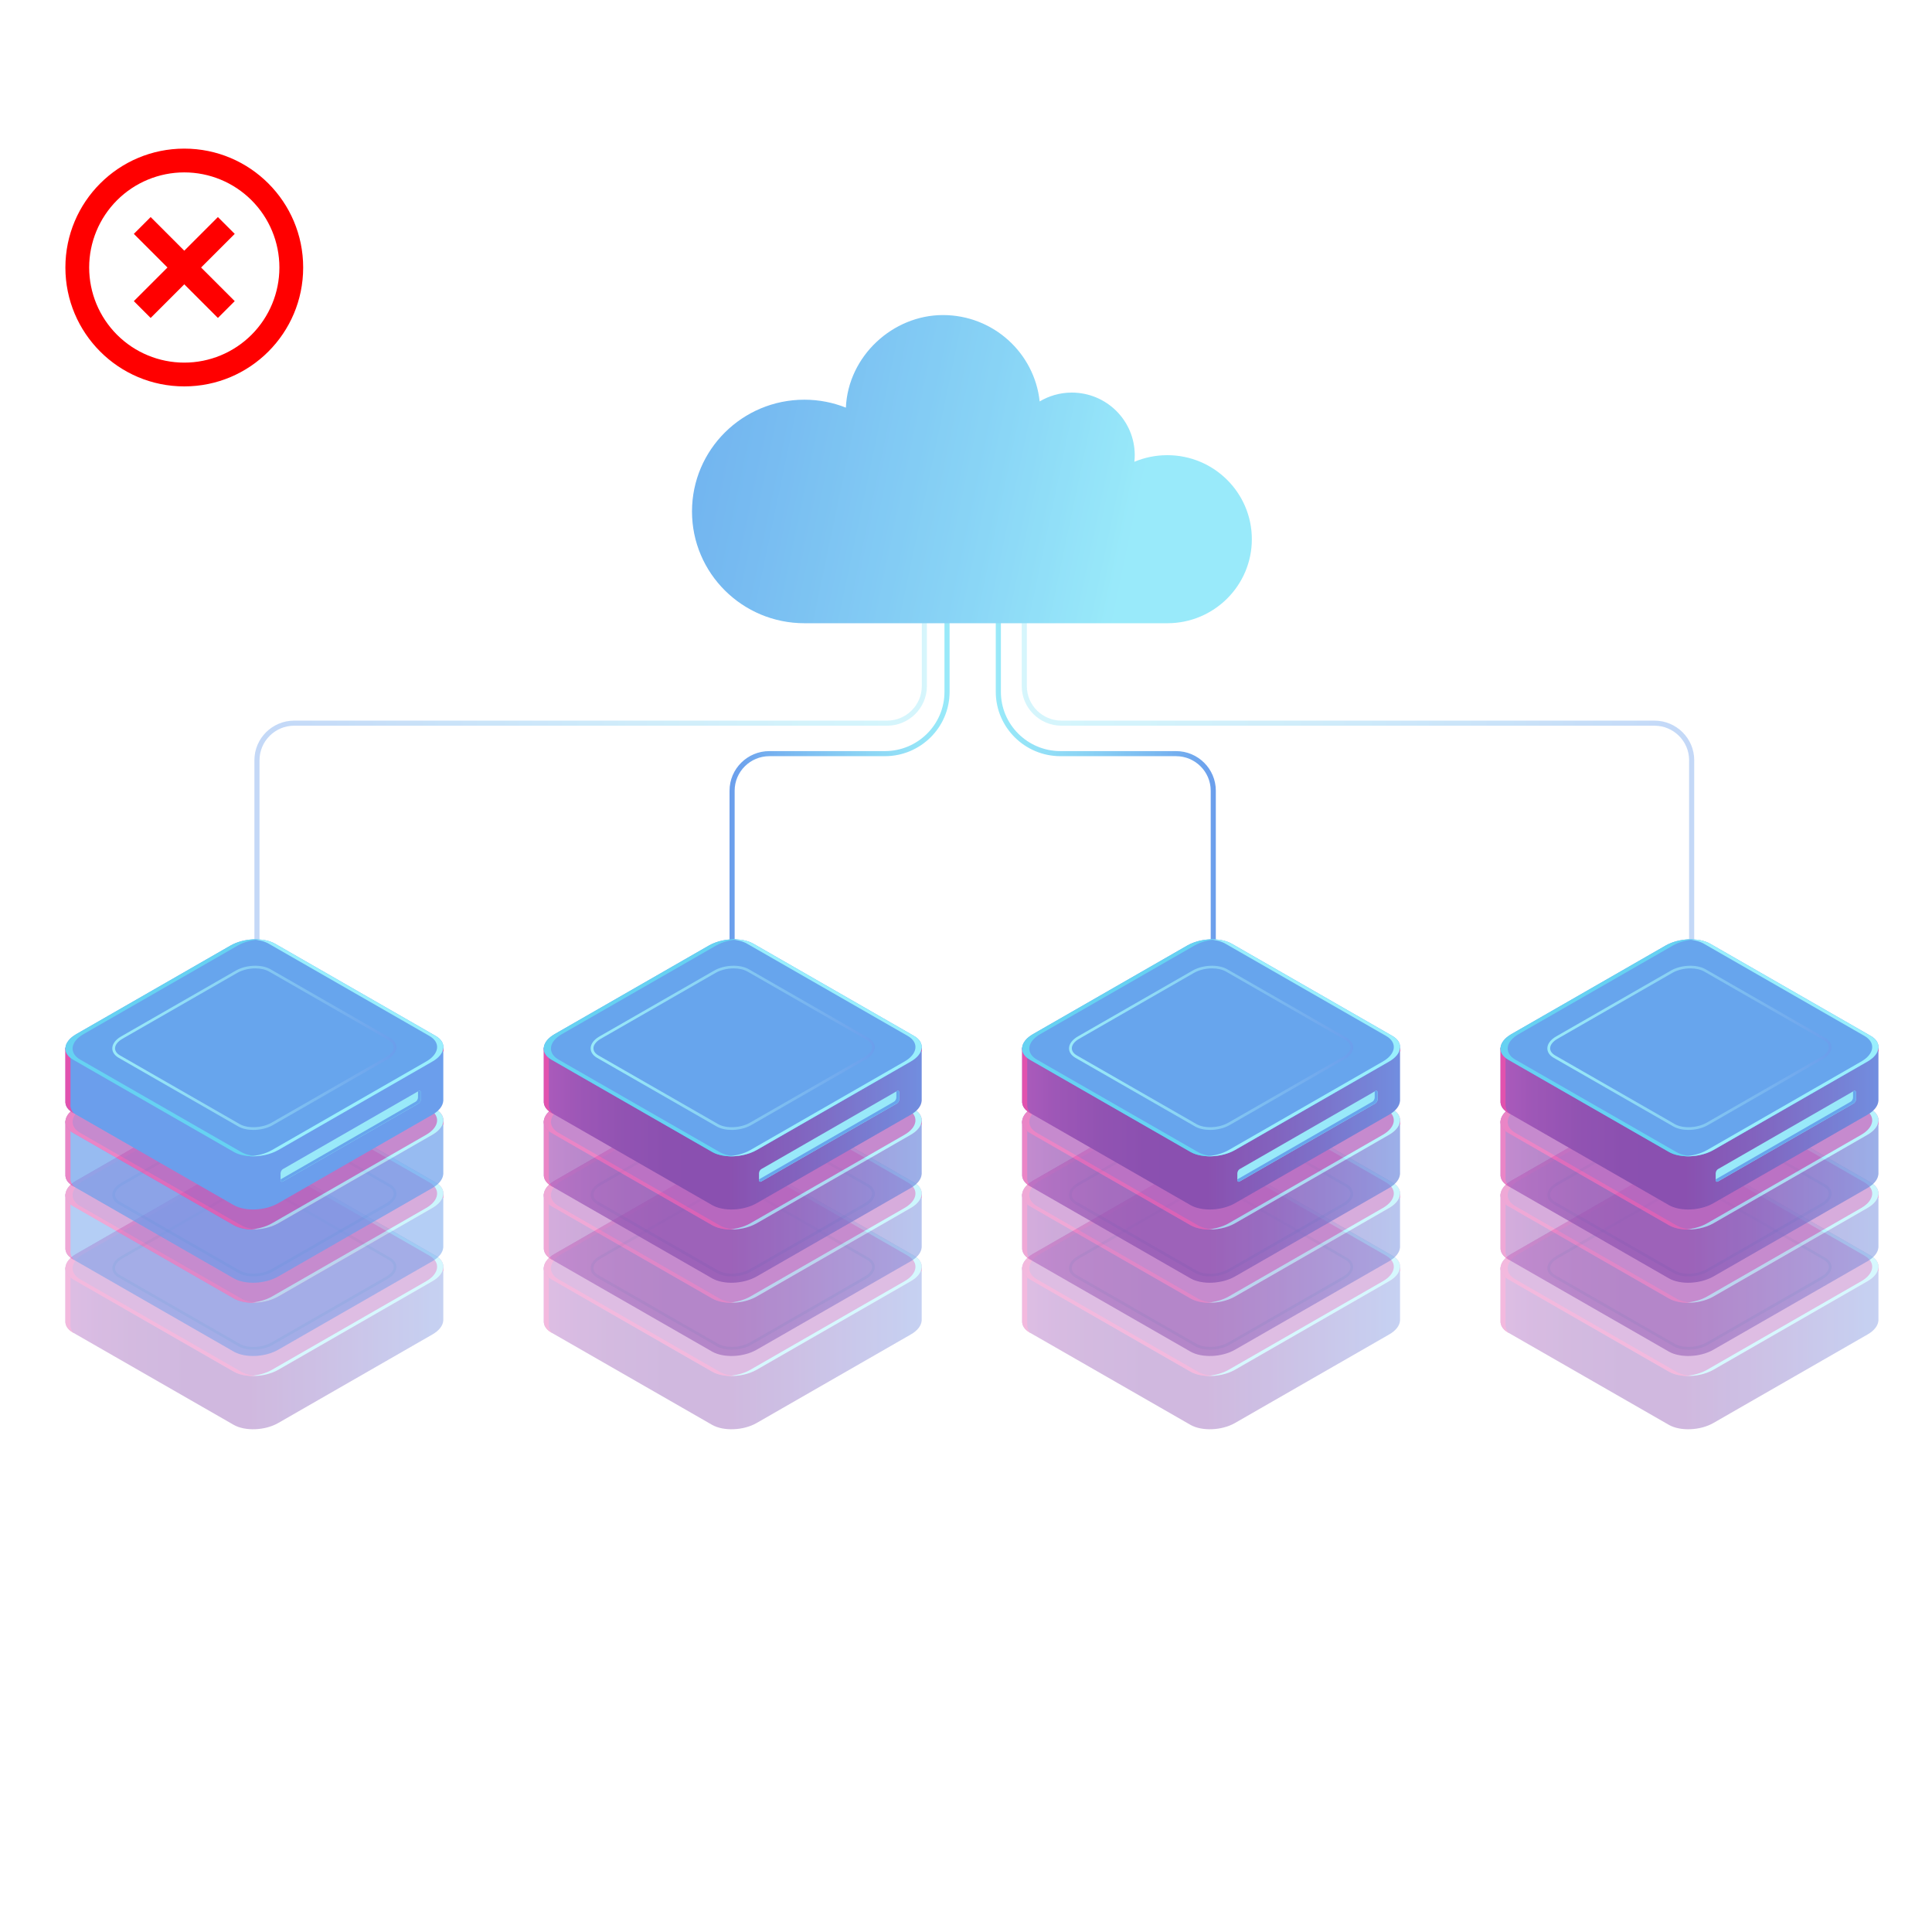 <svg width="325" height="325" viewBox="0 0 325 325" fill="none" xmlns="http://www.w3.org/2000/svg">
<g filter="url(#filter0_d_442_210)">
<circle cx="162.5" cy="162.5" r="137.5" fill="white"/>
</g>
<g opacity="0.7">
<path opacity="0.4" d="M285.001 176.258H284.141V127.879C284.141 124.683 281.52 122.077 278.306 122.077H178.57C174.883 122.077 171.875 119.094 171.875 115.419V96.584H172.734V115.419C172.734 118.615 175.356 121.222 178.57 121.222H278.306C281.993 121.222 285.001 124.204 285.001 127.879V176.258Z" fill="url(#paint0_linear_442_210)"/>
<path opacity="0.4" d="M42.797 176.258H43.657V127.879C43.657 124.683 46.278 122.077 49.492 122.077H149.228C152.915 122.077 155.923 119.094 155.923 115.419V96.584H155.064V115.419C155.064 118.615 152.442 121.222 149.228 121.222H49.492C45.805 121.222 42.797 124.204 42.797 127.879V176.258Z" fill="url(#paint1_linear_442_210)"/>
<path d="M204.524 176.258H203.665V133.007C203.665 129.811 201.044 127.204 197.83 127.204H178.389C172.391 127.204 167.509 122.35 167.509 116.385V102.421H168.369V116.385C168.369 121.88 172.863 126.35 178.389 126.35H197.83C201.516 126.35 204.524 129.332 204.524 133.007V176.258Z" fill="url(#paint2_linear_442_210)"/>
<path d="M122.724 176.258H123.583V133.007C123.583 129.811 126.205 127.204 129.419 127.204H148.859C154.858 127.204 159.739 122.35 159.739 116.385V102.421H158.88V116.385C158.88 121.88 154.385 126.35 148.859 126.35H129.419C125.732 126.35 122.724 129.332 122.724 133.007V176.258Z" fill="url(#paint3_linear_442_210)"/>
<path d="M196.369 76.57C194.4 76.57 192.536 76.963 190.825 77.681C190.86 77.313 190.885 76.946 190.885 76.57C190.885 70.75 186.141 66.041 180.297 66.041C178.321 66.041 176.473 66.588 174.892 67.528C174.015 59.358 167.071 53 158.623 53C150.175 53 142.663 59.914 142.294 68.571C140.137 67.716 137.782 67.237 135.315 67.237C124.873 67.237 116.408 75.655 116.408 86.038C116.408 96.422 124.873 104.839 135.315 104.839H196.369C204.224 104.839 210.583 98.507 210.583 90.704C210.583 82.902 204.215 76.57 196.369 76.57Z" fill="url(#paint4_linear_442_210)"/>
<g opacity="0.4">
<path d="M74.589 213.227H61.19L46.271 204.664C44.346 203.562 40.994 203.698 38.776 204.972L24.398 213.227H11V222.175C10.948 222.918 11.361 223.645 12.289 224.174L39.309 239.685C41.234 240.788 44.586 240.651 46.803 239.378L72.741 224.482C73.892 223.824 74.503 222.987 74.563 222.175H74.571V213.227H74.589Z" fill="url(#paint5_linear_442_210)"/>
<path d="M11.859 222.79V213.842H25.249L39.627 205.587C41.845 204.314 45.205 204.177 47.121 205.279L62.041 213.842H74.597V213.227H61.199L46.279 204.664C44.354 203.562 41.002 203.698 38.785 204.972L24.407 213.227H11V222.175C10.948 222.918 11.361 223.645 12.289 224.174L12.444 224.26C12.014 223.824 11.816 223.311 11.851 222.79H11.859Z" fill="#D4088C"/>
<path d="M39.318 230.729L12.298 215.218C10.373 214.116 10.622 212.193 12.839 210.92L38.776 196.024C40.994 194.751 44.354 194.614 46.271 195.717L73.291 211.227C75.216 212.33 74.967 214.253 72.749 215.526L46.812 230.421C44.595 231.695 41.234 231.832 39.318 230.729Z" fill="url(#paint6_linear_442_210)"/>
<path d="M73.291 211.227L46.271 195.717C45.274 195.144 43.899 194.913 42.489 194.99C43.512 195.05 44.474 195.289 45.214 195.717L72.234 211.227C74.159 212.33 73.91 214.253 71.692 215.526L45.755 230.421C44.689 231.037 43.349 231.379 42.042 231.456C43.667 231.55 45.454 231.199 46.812 230.421L72.749 215.526C74.967 214.253 75.207 212.33 73.291 211.227Z" fill="#6EE8FC"/>
<path d="M42.627 227.037C41.673 227.037 40.77 226.849 40.091 226.456L19.972 214.911C19.276 214.509 18.89 213.945 18.89 213.321C18.89 212.586 19.431 211.851 20.368 211.313L39.679 200.229C41.389 199.246 43.993 199.144 45.489 199.998L65.608 211.544C66.304 211.945 66.691 212.509 66.691 213.133C66.691 213.868 66.149 214.603 65.212 215.141L45.901 226.225C44.964 226.764 43.77 227.037 42.627 227.037ZM42.962 199.861C41.905 199.861 40.788 200.118 39.92 200.613L20.608 211.697C19.818 212.15 19.354 212.74 19.354 213.313C19.354 213.766 19.654 214.193 20.204 214.509L40.324 226.055C41.69 226.841 44.088 226.73 45.669 225.824L64.98 214.74C65.771 214.287 66.226 213.697 66.226 213.125C66.226 212.672 65.926 212.244 65.376 211.928L45.257 200.383C44.638 200.032 43.813 199.853 42.953 199.853L42.962 199.861Z" fill="#480689"/>
<path d="M40.53 230.729L13.509 215.218C11.584 214.116 11.834 212.193 14.051 210.92L39.988 196.024C41.045 195.417 42.352 195.076 43.641 194.99C41.991 194.871 40.16 195.229 38.776 196.024L12.839 210.92C10.622 212.193 10.381 214.116 12.298 215.218L39.318 230.729C40.323 231.31 41.733 231.541 43.16 231.456C42.171 231.387 41.252 231.148 40.53 230.729Z" fill="#D4088C"/>
</g>
<g opacity="0.5">
<path d="M74.589 200.904H61.19L46.271 192.341C44.346 191.239 40.994 191.375 38.776 192.649L24.398 200.904H11V209.851C10.948 210.595 11.361 211.321 12.289 211.851L39.309 227.362C41.234 228.464 44.586 228.328 46.803 227.054L72.741 212.159C73.892 211.501 74.503 210.663 74.563 209.851H74.571V200.904H74.589Z" fill="url(#paint7_linear_442_210)"/>
<path d="M11.859 210.467V201.519H25.249L39.627 193.264C41.845 191.991 45.205 191.854 47.121 192.956L62.041 201.519H74.597V200.904H61.199L46.279 192.341C44.354 191.239 41.002 191.375 38.785 192.649L24.407 200.904H11V209.851C10.948 210.595 11.361 211.321 12.289 211.851L12.444 211.937C12.014 211.501 11.816 210.988 11.851 210.467H11.859Z" fill="#D4088C"/>
<path d="M39.318 218.414L12.298 202.904C10.373 201.801 10.622 199.878 12.839 198.605L38.776 183.71C40.994 182.436 44.354 182.299 46.271 183.402L73.291 198.913C75.216 200.015 74.967 201.938 72.749 203.211L46.812 218.107C44.595 219.38 41.234 219.517 39.318 218.414Z" fill="url(#paint8_linear_442_210)"/>
<path d="M73.291 198.904L46.271 183.393C45.274 182.821 43.899 182.59 42.489 182.667C43.512 182.727 44.474 182.966 45.214 183.393L72.234 198.904C74.159 200.007 73.91 201.929 71.692 203.203L45.755 218.098C44.689 218.714 43.349 219.055 42.042 219.132C43.667 219.226 45.454 218.876 46.812 218.098L72.749 203.203C74.967 201.929 75.207 200.007 73.291 198.904Z" fill="#6EE8FC"/>
<path d="M42.627 214.714C41.673 214.714 40.77 214.526 40.091 214.133L19.972 202.587C19.276 202.186 18.89 201.622 18.89 200.998C18.89 200.263 19.431 199.528 20.368 198.99L39.679 187.906C41.389 186.923 44.002 186.82 45.489 187.675L65.608 199.22C66.304 199.622 66.691 200.186 66.691 200.81C66.691 201.545 66.149 202.28 65.212 202.818L45.901 213.902C44.964 214.441 43.77 214.714 42.627 214.714ZM42.962 187.538C41.905 187.538 40.788 187.795 39.92 188.29L20.608 199.374C19.818 199.827 19.354 200.417 19.354 200.989C19.354 201.442 19.654 201.87 20.204 202.177L40.324 213.723C41.69 214.509 44.088 214.398 45.669 213.492L64.98 202.408C65.771 201.955 66.226 201.365 66.226 200.793C66.226 200.34 65.926 199.913 65.376 199.596L45.257 188.051C44.638 187.701 43.813 187.521 42.945 187.521L42.962 187.538Z" fill="#480689"/>
<path d="M40.53 218.414L13.509 202.904C11.584 201.801 11.834 199.878 14.051 198.605L39.988 183.71C41.045 183.103 42.352 182.761 43.641 182.675C41.991 182.556 40.16 182.915 38.776 183.71L12.839 198.596C10.622 199.87 10.381 201.793 12.298 202.895L39.318 218.406C40.323 218.987 41.733 219.218 43.16 219.132C42.171 219.064 41.252 218.825 40.53 218.406V218.414Z" fill="#D4088C"/>
</g>
<g opacity="0.7">
<path d="M74.589 188.581H61.19L46.271 180.018C44.346 178.915 40.994 179.052 38.776 180.325L24.398 188.581H11V197.528C10.948 198.272 11.361 198.998 12.289 199.528L39.309 215.039C41.234 216.141 44.586 216.005 46.803 214.731L72.741 199.836C73.892 199.178 74.503 198.34 74.563 197.528H74.571V188.581H74.589Z" fill="url(#paint9_linear_442_210)"/>
<path d="M11.859 198.144V189.196H25.249L39.627 180.941C41.845 179.667 45.205 179.531 47.121 180.633L62.041 189.196H74.597V188.581H61.199L46.279 180.018C44.354 178.915 41.002 179.052 38.785 180.325L24.407 188.581H11V197.528C10.948 198.272 11.361 198.998 12.289 199.528L12.444 199.614C12.014 199.178 11.816 198.665 11.851 198.144H11.859Z" fill="#D4088C"/>
<path d="M39.318 206.091L12.298 190.58C10.373 189.478 10.622 187.555 12.839 186.282L38.776 171.386C40.994 170.113 44.354 169.976 46.271 171.079L73.291 186.59C75.216 187.692 74.967 189.615 72.749 190.888L46.812 205.784C44.595 207.057 41.234 207.194 39.318 206.091Z" fill="url(#paint10_linear_442_210)"/>
<path d="M73.291 186.59L46.271 171.079C45.274 170.506 43.899 170.275 42.489 170.352C43.512 170.412 44.474 170.651 45.214 171.079L72.234 186.59C74.159 187.692 73.91 189.615 71.692 190.888L45.755 205.784C44.689 206.399 43.349 206.741 42.042 206.818C43.667 206.912 45.454 206.561 46.812 205.784L72.749 190.888C74.967 189.615 75.207 187.692 73.291 186.59Z" fill="#6EE8FC"/>
<path d="M42.627 202.399C41.673 202.399 40.77 202.211 40.091 201.818L19.972 190.273C19.276 189.871 18.89 189.307 18.89 188.683C18.89 187.948 19.431 187.213 20.368 186.675L39.679 175.591C41.389 174.608 44.002 174.506 45.489 175.36L65.608 186.906C66.304 187.307 66.691 187.871 66.691 188.495C66.691 189.23 66.149 189.965 65.212 190.504L45.901 201.588C44.964 202.126 43.77 202.399 42.627 202.399ZM42.962 175.223C41.905 175.223 40.788 175.48 39.92 175.975L20.608 187.06C19.818 187.512 19.354 188.102 19.354 188.675C19.354 189.128 19.654 189.555 20.204 189.871L40.324 201.417C41.69 202.203 44.088 202.092 45.669 201.186L64.98 190.102C65.771 189.649 66.226 189.059 66.226 188.487C66.226 188.034 65.926 187.606 65.376 187.29L45.257 175.745C44.638 175.394 43.813 175.215 42.945 175.215L42.962 175.223Z" fill="#480689"/>
<path d="M40.53 206.091L13.509 190.58C11.584 189.478 11.834 187.555 14.051 186.282L39.988 171.386C41.045 170.78 42.352 170.438 43.641 170.352C41.991 170.233 40.16 170.592 38.776 171.386L12.839 186.273C10.622 187.547 10.381 189.47 12.298 190.572L39.318 206.083C40.323 206.664 41.733 206.895 43.16 206.809C42.171 206.741 41.252 206.502 40.53 206.083V206.091Z" fill="#D4088C"/>
</g>
<path d="M74.589 176.258H61.19L46.271 167.695C44.346 166.592 40.994 166.729 38.776 168.002L24.398 176.258H11V185.205C10.948 185.949 11.361 186.675 12.289 187.205L39.309 202.716C41.234 203.818 44.586 203.681 46.803 202.408L72.741 187.513C73.892 186.854 74.503 186.017 74.563 185.205H74.571V176.258H74.589Z" fill="url(#paint11_linear_442_210)"/>
<path d="M11.859 185.82V176.873H25.249L39.627 168.618C41.845 167.344 45.205 167.207 47.121 168.31L62.041 176.873H74.597V176.258H61.199L46.279 167.695C44.354 166.592 41.002 166.729 38.785 168.002L24.407 176.258H11V185.205C10.948 185.949 11.361 186.675 12.289 187.205L12.444 187.29C12.014 186.854 11.816 186.342 11.851 185.82H11.859Z" fill="#D4088C"/>
<path d="M39.318 193.768L12.298 178.257C10.373 177.155 10.622 175.232 12.839 173.959L38.776 159.063C40.994 157.79 44.354 157.653 46.271 158.755L73.291 174.266C75.216 175.369 74.967 177.292 72.749 178.565L46.812 193.46C44.595 194.734 41.234 194.87 39.318 193.768Z" fill="url(#paint12_linear_442_210)"/>
<path d="M73.291 174.266L46.271 158.756C45.274 158.183 43.899 157.952 42.489 158.029C43.512 158.089 44.474 158.328 45.214 158.756L72.234 174.266C74.159 175.369 73.91 177.292 71.692 178.565L45.755 193.46C44.689 194.076 43.349 194.418 42.042 194.494C43.667 194.588 45.454 194.238 46.812 193.46L72.749 178.565C74.967 177.292 75.207 175.369 73.291 174.266Z" fill="#6EE8FC"/>
<path d="M42.627 190.076C41.673 190.076 40.77 189.888 40.091 189.495L19.972 177.95C19.276 177.548 18.89 176.984 18.89 176.36C18.89 175.625 19.431 174.89 20.368 174.352L39.679 163.268C41.389 162.285 43.993 162.182 45.489 163.037L65.608 174.582C66.304 174.984 66.691 175.548 66.691 176.172C66.691 176.907 66.149 177.642 65.212 178.18L45.901 189.264C44.964 189.803 43.77 190.076 42.627 190.076ZM42.962 162.9C41.905 162.9 40.788 163.157 39.92 163.652L20.608 174.736C19.818 175.198 19.354 175.779 19.354 176.351C19.354 176.804 19.654 177.232 20.204 177.548L40.324 189.093C41.69 189.88 44.088 189.769 45.669 188.863L64.98 177.779C65.771 177.326 66.235 176.736 66.226 176.163C66.226 175.711 65.926 175.283 65.376 174.976L45.257 163.43C44.638 163.08 43.813 162.9 42.953 162.9H42.962Z" fill="url(#paint13_linear_442_210)"/>
<path d="M40.53 193.768L13.509 178.257C11.584 177.155 11.834 175.232 14.051 173.959L39.988 159.063C41.045 158.456 42.352 158.115 43.641 158.029C41.991 157.909 40.16 158.268 38.776 159.063L12.839 173.959C10.622 175.232 10.381 177.155 12.298 178.257L39.318 193.768C40.323 194.349 41.733 194.58 43.16 194.494C42.171 194.426 41.252 194.187 40.53 193.768Z" fill="#25BFEC"/>
<path d="M47.577 198.75L70.429 185.607C70.635 185.487 70.807 185.162 70.807 184.889V183.812C70.807 183.538 70.635 183.41 70.429 183.53L47.577 196.673C47.371 196.793 47.199 197.118 47.199 197.391V198.468C47.199 198.742 47.371 198.87 47.577 198.75Z" fill="#6DE0F6"/>
<path d="M69.939 185.316C70.145 185.196 70.317 184.872 70.317 184.598V183.59L70.438 183.521C70.644 183.402 70.816 183.521 70.816 183.804V184.88C70.816 185.154 70.644 185.479 70.438 185.598L47.586 198.742C47.379 198.861 47.207 198.742 47.207 198.46V198.391L69.939 185.316Z" fill="#267FE5"/>
<g opacity="0.4">
<path d="M155.056 213.227H141.658L126.738 204.664C124.813 203.562 121.461 203.698 119.244 204.972L104.866 213.227H91.476V222.175C91.425 222.918 91.837 223.645 92.765 224.174L119.786 239.685C121.711 240.788 125.062 240.651 127.28 239.378L153.217 224.482C154.369 223.824 154.979 222.987 155.039 222.175H155.048V213.227H155.056Z" fill="url(#paint14_linear_442_210)"/>
<path d="M92.327 222.79V213.842H105.717L120.095 205.587C122.312 204.314 125.673 204.177 127.589 205.279L142.509 213.842H155.065V213.227H141.666L126.747 204.664C124.822 203.562 121.47 203.698 119.253 204.972L104.875 213.227H91.485V222.175C91.433 222.918 91.846 223.645 92.774 224.174L92.929 224.26C92.499 223.824 92.301 223.311 92.336 222.79H92.327Z" fill="#D4088C"/>
<path d="M119.786 230.729L92.765 215.218C90.84 214.116 91.089 212.193 93.307 210.919L119.244 196.024C121.461 194.751 124.822 194.614 126.738 195.716L153.758 211.227C155.684 212.33 155.434 214.252 153.217 215.526L127.28 230.421C125.062 231.695 121.702 231.831 119.786 230.729Z" fill="url(#paint15_linear_442_210)"/>
<path d="M153.758 211.227L126.738 195.717C125.741 195.144 124.366 194.913 122.957 194.99C123.98 195.05 124.942 195.289 125.681 195.717L152.701 211.227C154.626 212.33 154.377 214.253 152.16 215.526L126.223 230.421C125.157 231.037 123.816 231.379 122.51 231.456C124.134 231.55 125.922 231.199 127.28 230.421L153.217 215.526C155.434 214.253 155.675 212.33 153.758 211.227Z" fill="#6EE8FC"/>
<path d="M123.094 227.037C122.14 227.037 121.238 226.849 120.559 226.456L100.44 214.911C99.744 214.509 99.357 213.945 99.357 213.321C99.357 212.586 99.898 211.851 100.835 211.313L120.146 200.229C121.857 199.246 124.469 199.144 125.956 199.998L146.075 211.544C146.771 211.945 147.158 212.509 147.158 213.133C147.158 213.868 146.617 214.603 145.68 215.141L126.369 226.225C125.432 226.764 124.237 227.037 123.094 227.037ZM123.429 199.861C122.372 199.861 121.255 200.118 120.387 200.613L101.076 211.697C100.285 212.15 99.83 212.74 99.83 213.313C99.83 213.766 100.131 214.193 100.681 214.509L120.8 226.055C122.166 226.841 124.564 226.73 126.145 225.824L145.456 214.74C146.247 214.287 146.703 213.697 146.703 213.125C146.703 212.672 146.402 212.244 145.852 211.928L125.733 200.383C125.114 200.032 124.289 199.853 123.429 199.853V199.861Z" fill="#480689"/>
<path d="M120.997 230.729L93.977 215.218C92.052 214.116 92.301 212.193 94.518 210.92L120.456 196.024C121.513 195.417 122.819 195.076 124.108 194.99C122.458 194.871 120.628 195.229 119.244 196.024L93.307 210.92C91.089 212.193 90.849 214.116 92.765 215.218L119.785 230.729C120.791 231.31 122.2 231.541 123.627 231.456C122.639 231.387 121.719 231.148 120.997 230.729Z" fill="#D4088C"/>
</g>
<g opacity="0.5">
<path d="M155.056 200.904H141.658L126.738 192.341C124.813 191.239 121.461 191.375 119.244 192.649L104.866 200.904H91.476V209.851C91.425 210.595 91.837 211.321 92.765 211.851L119.786 227.362C121.711 228.464 125.062 228.328 127.28 227.054L153.217 212.159C154.369 211.501 154.979 210.663 155.039 209.851H155.048V200.904H155.056Z" fill="url(#paint16_linear_442_210)"/>
<path d="M92.327 210.467V201.519H105.717L120.095 193.264C122.312 191.991 125.673 191.854 127.589 192.956L142.509 201.519H155.065V200.904H141.666L126.747 192.341C124.822 191.239 121.47 191.375 119.253 192.649L104.875 200.904H91.485V209.851C91.433 210.595 91.846 211.321 92.774 211.851L92.929 211.937C92.499 211.501 92.301 210.988 92.336 210.467H92.327Z" fill="#D4088C"/>
<path d="M119.786 218.414L92.765 202.903C90.84 201.801 91.089 199.878 93.307 198.605L119.244 183.709C121.461 182.436 124.822 182.299 126.738 183.402L153.758 198.912C155.684 200.015 155.434 201.938 153.217 203.211L127.28 218.107C125.062 219.38 121.702 219.517 119.786 218.414Z" fill="url(#paint17_linear_442_210)"/>
<path d="M153.758 198.904L126.738 183.393C125.741 182.821 124.366 182.59 122.957 182.667C123.98 182.727 124.942 182.966 125.681 183.393L152.701 198.904C154.626 200.007 154.377 201.929 152.16 203.203L126.223 218.098C125.157 218.714 123.816 219.055 122.51 219.132C124.134 219.226 125.922 218.876 127.28 218.098L153.217 203.203C155.434 201.929 155.675 200.007 153.758 198.904Z" fill="#6EE8FC"/>
<path d="M123.094 214.714C122.14 214.714 121.238 214.526 120.559 214.133L100.44 202.587C99.744 202.186 99.357 201.622 99.357 200.998C99.357 200.263 99.898 199.528 100.835 198.99L120.146 187.906C121.857 186.923 124.469 186.82 125.956 187.675L146.075 199.22C146.771 199.622 147.158 200.186 147.158 200.81C147.158 201.545 146.617 202.28 145.68 202.818L126.369 213.902C125.432 214.441 124.237 214.714 123.094 214.714ZM123.429 187.538C122.372 187.538 121.255 187.795 120.387 188.29L101.076 199.374C100.285 199.827 99.821 200.417 99.83 200.989C99.83 201.442 100.131 201.87 100.681 202.177L120.8 213.723C122.166 214.509 124.564 214.398 126.145 213.492L145.456 202.408C146.247 201.955 146.703 201.365 146.703 200.793C146.703 200.34 146.402 199.913 145.852 199.596L125.733 188.051C125.114 187.701 124.289 187.521 123.421 187.521L123.429 187.538Z" fill="#480689"/>
<path d="M120.997 218.414L93.977 202.904C92.052 201.801 92.301 199.878 94.518 198.605L120.456 183.71C121.513 183.103 122.819 182.761 124.108 182.675C122.458 182.556 120.628 182.915 119.244 183.71L93.307 198.605C91.089 199.878 90.849 201.801 92.765 202.904L119.785 218.414C120.791 218.996 122.2 219.226 123.627 219.141C122.639 219.072 121.719 218.833 120.997 218.414Z" fill="#D4088C"/>
</g>
<g opacity="0.7">
<path d="M155.056 188.581H141.658L126.738 180.018C124.813 178.915 121.461 179.052 119.244 180.325L104.866 188.581H91.476V197.528C91.425 198.272 91.837 198.998 92.765 199.528L119.786 215.039C121.711 216.141 125.062 216.005 127.28 214.731L153.217 199.836C154.369 199.178 154.979 198.34 155.039 197.528H155.048V188.581H155.056Z" fill="url(#paint18_linear_442_210)"/>
<path d="M92.327 198.144V189.196H105.717L120.095 180.941C122.312 179.667 125.673 179.531 127.589 180.633L142.509 189.196H155.065V188.581H141.666L126.747 180.018C124.822 178.915 121.47 179.052 119.253 180.325L104.875 188.581H91.485V197.528C91.433 198.272 91.846 198.998 92.774 199.528L92.929 199.614C92.499 199.178 92.301 198.665 92.336 198.144H92.327Z" fill="#D4088C"/>
<path d="M119.786 206.091L92.765 190.58C90.84 189.478 91.089 187.555 93.307 186.282L119.244 171.386C121.461 170.113 124.822 169.976 126.738 171.078L153.758 186.589C155.684 187.692 155.434 189.615 153.217 190.888L127.28 205.783C125.062 207.057 121.702 207.193 119.786 206.091Z" fill="url(#paint19_linear_442_210)"/>
<path d="M153.758 186.59L126.738 171.079C125.741 170.506 124.366 170.275 122.957 170.352C123.98 170.412 124.942 170.651 125.681 171.079L152.701 186.59C154.626 187.692 154.377 189.615 152.16 190.888L126.223 205.784C125.157 206.399 123.816 206.741 122.51 206.818C124.134 206.912 125.922 206.561 127.28 205.784L153.217 190.888C155.434 189.615 155.675 187.692 153.758 186.59Z" fill="#6EE8FC"/>
<path d="M123.094 202.399C122.14 202.399 121.238 202.211 120.559 201.818L100.44 190.273C99.744 189.871 99.357 189.307 99.357 188.683C99.357 187.948 99.898 187.213 100.835 186.675L120.146 175.591C121.857 174.608 124.469 174.506 125.956 175.36L146.075 186.906C146.771 187.307 147.158 187.871 147.158 188.495C147.158 189.23 146.617 189.965 145.68 190.504L126.369 201.588C125.432 202.126 124.237 202.399 123.094 202.399ZM123.429 175.223C122.372 175.223 121.255 175.48 120.387 175.975L101.076 187.06C100.285 187.512 99.83 188.102 99.83 188.675C99.83 189.128 100.131 189.555 100.681 189.871L120.8 201.417C122.166 202.203 124.564 202.092 126.145 201.186L145.456 190.102C146.247 189.649 146.703 189.059 146.703 188.487C146.703 188.034 146.402 187.606 145.852 187.29L125.733 175.745C125.114 175.394 124.289 175.215 123.421 175.215L123.429 175.223Z" fill="#480689"/>
<path d="M120.997 206.091L93.977 190.58C92.052 189.478 92.301 187.555 94.518 186.282L120.456 171.386C121.513 170.78 122.819 170.438 124.108 170.352C122.458 170.233 120.628 170.592 119.244 171.386L93.307 186.282C91.089 187.555 90.849 189.478 92.765 190.58L119.785 206.091C120.791 206.672 122.2 206.903 123.627 206.818C122.639 206.749 121.719 206.51 120.997 206.091Z" fill="#D4088C"/>
</g>
<path d="M155.056 176.258H141.658L126.738 167.695C124.813 166.592 121.461 166.729 119.244 168.002L104.866 176.258H91.476V185.205C91.425 185.949 91.837 186.675 92.765 187.205L119.786 202.716C121.711 203.818 125.062 203.681 127.28 202.408L153.217 187.513C154.369 186.854 154.979 186.017 155.039 185.205H155.048V176.258H155.056Z" fill="url(#paint20_linear_442_210)"/>
<path d="M92.327 185.82V176.873H105.717L120.095 168.618C122.312 167.344 125.673 167.207 127.589 168.31L142.509 176.873H155.065V176.258H141.666L126.747 167.695C124.822 166.592 121.47 166.729 119.253 168.002L104.875 176.258H91.485V185.205C91.433 185.949 91.846 186.675 92.774 187.205L92.929 187.29C92.499 186.854 92.301 186.342 92.336 185.82H92.327Z" fill="#D4088C"/>
<path d="M119.786 193.768L92.765 178.257C90.84 177.155 91.089 175.232 93.307 173.958L119.244 159.063C121.461 157.79 124.822 157.653 126.738 158.755L153.758 174.266C155.684 175.368 155.434 177.291 153.217 178.565L127.28 193.46C125.062 194.733 121.702 194.87 119.786 193.768Z" fill="url(#paint21_linear_442_210)"/>
<path d="M153.758 174.266L126.738 158.756C125.741 158.183 124.366 157.952 122.957 158.029C123.98 158.089 124.942 158.328 125.681 158.756L152.701 174.266C154.626 175.369 154.377 177.292 152.16 178.565L126.223 193.46C125.157 194.076 123.816 194.418 122.51 194.494C124.134 194.588 125.922 194.238 127.28 193.46L153.217 178.565C155.434 177.292 155.675 175.369 153.758 174.266Z" fill="#6EE8FC"/>
<path d="M123.094 190.076C122.14 190.076 121.238 189.888 120.559 189.495L100.44 177.95C99.744 177.548 99.357 176.984 99.357 176.36C99.357 175.625 99.898 174.89 100.835 174.352L120.146 163.268C121.857 162.285 124.469 162.182 125.956 163.037L146.075 174.582C146.771 174.984 147.158 175.548 147.158 176.172C147.158 176.907 146.617 177.642 145.68 178.18L126.369 189.264C125.432 189.803 124.237 190.076 123.094 190.076ZM123.429 162.9C122.372 162.9 121.255 163.157 120.387 163.652L101.076 174.736C100.285 175.198 99.821 175.779 99.83 176.351C99.83 176.804 100.131 177.232 100.681 177.548L120.8 189.093C122.166 189.88 124.564 189.769 126.145 188.863L145.456 177.779C146.247 177.326 146.711 176.736 146.703 176.163C146.703 175.711 146.402 175.283 145.852 174.976L125.733 163.43C125.114 163.08 124.289 162.9 123.429 162.9Z" fill="url(#paint22_linear_442_210)"/>
<path d="M120.997 193.768L93.977 178.257C92.052 177.155 92.301 175.232 94.518 173.959L120.456 159.063C121.513 158.456 122.819 158.115 124.108 158.029C122.458 157.909 120.628 158.268 119.244 159.063L93.307 173.959C91.089 175.232 90.849 177.155 92.765 178.257L119.785 193.768C120.791 194.349 122.2 194.58 123.627 194.494C122.639 194.426 121.719 194.187 120.997 193.768Z" fill="#25BFEC"/>
<path d="M128.053 198.75L150.905 185.607C151.111 185.487 151.283 185.162 151.283 184.889V183.812C151.283 183.538 151.111 183.41 150.905 183.53L128.053 196.673C127.847 196.793 127.675 197.118 127.675 197.391V198.468C127.675 198.742 127.847 198.87 128.053 198.75Z" fill="#6DE0F6"/>
<path d="M150.407 185.316C150.613 185.196 150.785 184.872 150.785 184.598V183.59L150.905 183.521C151.111 183.402 151.283 183.521 151.283 183.804V184.88C151.283 185.154 151.111 185.479 150.905 185.598L128.053 198.742C127.847 198.861 127.675 198.742 127.675 198.46V198.391L150.407 185.316Z" fill="#267FE5"/>
<g opacity="0.4">
<path d="M235.524 213.227H222.125L207.206 204.664C205.281 203.562 201.929 203.698 199.712 204.972L185.334 213.227H171.944V222.175C171.892 222.918 172.305 223.645 173.233 224.174L200.253 239.685C202.178 240.788 205.53 240.651 207.747 239.378L233.685 224.482C234.836 223.824 235.446 222.987 235.507 222.175H235.515V213.227H235.524Z" fill="url(#paint23_linear_442_210)"/>
<path d="M172.795 222.79V213.842H186.184L200.563 205.587C202.78 204.314 206.14 204.177 208.057 205.279L222.976 213.842H235.532V213.227H222.134L207.214 204.664C205.289 203.562 201.938 203.698 199.72 204.972L185.342 213.227H171.952V222.175C171.901 222.918 172.313 223.645 173.242 224.174L173.396 224.26C172.967 223.824 172.769 223.311 172.803 222.79H172.795Z" fill="#D4088C"/>
<path d="M200.253 230.729L173.233 215.218C171.308 214.116 171.557 212.193 173.774 210.919L199.712 196.024C201.929 194.751 205.289 194.614 207.206 195.716L234.226 211.227C236.151 212.33 235.902 214.252 233.685 215.526L207.747 230.421C205.53 231.695 202.17 231.831 200.253 230.729Z" fill="url(#paint24_linear_442_210)"/>
<path d="M234.226 211.227L207.206 195.717C206.209 195.144 204.834 194.913 203.424 194.99C204.447 195.05 205.41 195.289 206.149 195.717L233.169 211.227C235.094 212.33 234.845 214.253 232.628 215.526L206.69 230.421C205.625 231.037 204.284 231.379 202.978 231.456C204.602 231.55 206.389 231.199 207.747 230.421L233.685 215.526C235.902 214.253 236.143 212.33 234.226 211.227Z" fill="#6EE8FC"/>
<path d="M203.562 227.037C202.608 227.037 201.706 226.849 201.027 226.456L180.908 214.911C180.211 214.509 179.825 213.945 179.825 213.321C179.825 212.586 180.366 211.851 181.303 211.313L200.614 200.229C202.324 199.246 204.937 199.144 206.424 199.998L226.543 211.544C227.239 211.945 227.626 212.509 227.626 213.133C227.626 213.868 227.084 214.603 226.148 215.141L206.836 226.225C205.9 226.764 204.705 227.037 203.562 227.037ZM203.897 199.861C202.84 199.861 201.723 200.118 200.855 200.613L181.544 211.697C180.753 212.15 180.297 212.74 180.297 213.313C180.297 213.766 180.598 214.193 181.148 214.509L201.267 226.055C202.634 226.841 205.032 226.738 206.613 225.824L225.924 214.74C226.723 214.287 227.179 213.697 227.179 213.125C227.179 212.672 226.878 212.244 226.328 211.928L206.209 200.383C205.599 200.032 204.765 199.853 203.906 199.853L203.897 199.861Z" fill="#480689"/>
<path d="M201.465 230.729L174.445 215.218C172.52 214.116 172.769 212.193 174.986 210.92L200.924 196.024C201.981 195.417 203.287 195.076 204.576 194.99C202.926 194.871 201.095 195.229 199.712 196.024L173.774 210.92C171.557 212.193 171.316 214.116 173.233 215.218L200.253 230.729C201.259 231.31 202.668 231.541 204.095 231.456C203.106 231.387 202.187 231.148 201.465 230.729Z" fill="#D4088C"/>
</g>
<g opacity="0.5">
<path d="M235.524 200.904H222.125L207.206 192.341C205.281 191.239 201.929 191.375 199.712 192.649L185.334 200.904H171.944V209.851C171.892 210.595 172.305 211.321 173.233 211.851L200.253 227.362C202.178 228.464 205.53 228.328 207.747 227.054L233.685 212.159C234.836 211.501 235.446 210.663 235.507 209.851H235.515V200.904H235.524Z" fill="url(#paint25_linear_442_210)"/>
<path d="M172.795 210.467V201.519H186.184L200.563 193.264C202.78 191.991 206.14 191.854 208.057 192.956L222.976 201.519H235.532V200.904H222.134L207.214 192.341C205.289 191.239 201.938 191.375 199.72 192.649L185.342 200.904H171.952V209.851C171.901 210.595 172.313 211.321 173.242 211.851L173.396 211.937C172.967 211.501 172.769 210.988 172.803 210.467H172.795Z" fill="#D4088C"/>
<path d="M200.253 218.414L173.233 202.903C171.308 201.801 171.557 199.878 173.774 198.605L199.712 183.709C201.929 182.436 205.289 182.299 207.206 183.402L234.226 198.912C236.151 200.015 235.902 201.938 233.685 203.211L207.747 218.107C205.53 219.38 202.17 219.517 200.253 218.414Z" fill="url(#paint26_linear_442_210)"/>
<path d="M234.226 198.904L207.206 183.393C206.209 182.821 204.834 182.59 203.424 182.667C204.447 182.727 205.41 182.966 206.149 183.393L233.169 198.904C235.094 200.007 234.845 201.929 232.628 203.203L206.69 218.098C205.625 218.714 204.284 219.055 202.978 219.132C204.602 219.226 206.389 218.876 207.747 218.098L233.685 203.203C235.902 201.929 236.143 200.007 234.226 198.904Z" fill="#6EE8FC"/>
<path d="M203.562 214.714C202.608 214.714 201.706 214.526 201.027 214.133L180.908 202.587C180.211 202.186 179.825 201.622 179.825 200.998C179.825 200.263 180.366 199.528 181.303 198.99L200.614 187.906C202.324 186.923 204.937 186.82 206.424 187.675L226.543 199.22C227.239 199.622 227.626 200.186 227.626 200.81C227.626 201.545 227.084 202.28 226.148 202.818L206.836 213.902C205.9 214.441 204.705 214.714 203.562 214.714ZM203.897 187.538C202.84 187.538 201.723 187.795 200.855 188.29L181.544 199.374C180.753 199.827 180.289 200.417 180.297 200.989C180.297 201.442 180.598 201.87 181.148 202.186L201.267 213.731C202.634 214.518 205.032 214.415 206.613 213.501L225.924 202.417C226.723 201.964 227.179 201.374 227.179 200.801C227.179 200.348 226.878 199.921 226.328 199.605L206.209 188.059C205.59 187.709 204.765 187.53 203.906 187.53L203.897 187.538Z" fill="#480689"/>
<path d="M201.465 218.414L174.445 202.904C172.52 201.801 172.769 199.878 174.986 198.605L200.924 183.71C201.981 183.103 203.287 182.761 204.576 182.675C202.926 182.556 201.095 182.915 199.712 183.71L173.774 198.605C171.557 199.878 171.316 201.801 173.233 202.904L200.253 218.414C201.259 218.996 202.668 219.226 204.095 219.141C203.106 219.072 202.187 218.833 201.465 218.414Z" fill="#D4088C"/>
</g>
<g opacity="0.7">
<path d="M235.524 188.581H222.125L207.206 180.018C205.281 178.915 201.929 179.052 199.712 180.325L185.334 188.581H171.944V197.528C171.892 198.272 172.305 198.998 173.233 199.528L200.253 215.039C202.178 216.141 205.53 216.005 207.747 214.731L233.685 199.836C234.836 199.178 235.446 198.34 235.507 197.528H235.515V188.581H235.524Z" fill="url(#paint27_linear_442_210)"/>
<path d="M172.795 198.144V189.196H186.184L200.563 180.941C202.78 179.667 206.14 179.531 208.057 180.633L222.976 189.196H235.532V188.581H222.134L207.214 180.018C205.289 178.915 201.938 179.052 199.72 180.325L185.342 188.581H171.952V197.528C171.901 198.272 172.313 198.998 173.242 199.528L173.396 199.614C172.967 199.178 172.769 198.665 172.803 198.144H172.795Z" fill="#D4088C"/>
<path d="M200.253 206.091L173.233 190.58C171.308 189.478 171.557 187.555 173.774 186.282L199.712 171.386C201.929 170.113 205.289 169.976 207.206 171.078L234.226 186.589C236.151 187.692 235.902 189.615 233.685 190.888L207.747 205.783C205.53 207.057 202.17 207.193 200.253 206.091Z" fill="url(#paint28_linear_442_210)"/>
<path d="M234.226 186.59L207.206 171.079C206.209 170.506 204.834 170.275 203.424 170.352C204.447 170.412 205.41 170.651 206.149 171.079L233.169 186.59C235.094 187.692 234.845 189.615 232.628 190.888L206.69 205.784C205.625 206.399 204.284 206.741 202.978 206.818C204.602 206.912 206.389 206.561 207.747 205.784L233.685 190.888C235.902 189.615 236.143 187.692 234.226 186.59Z" fill="#6EE8FC"/>
<path d="M203.571 202.399C202.617 202.399 201.714 202.211 201.035 201.818L180.916 190.273C180.22 189.871 179.833 189.307 179.833 188.683C179.833 187.948 180.375 187.213 181.312 186.675L200.623 175.591C202.333 174.608 204.946 174.506 206.432 175.36L226.551 186.906C227.248 187.307 227.634 187.871 227.634 188.495C227.634 189.23 227.093 189.965 226.156 190.504L206.845 201.588C205.908 202.126 204.714 202.399 203.571 202.399ZM203.906 175.223C202.849 175.223 201.731 175.48 200.863 175.975L181.552 187.06C180.761 187.512 180.306 188.102 180.306 188.675C180.306 189.128 180.607 189.555 181.157 189.871L201.276 201.417C202.642 202.203 205.04 202.092 206.621 201.186L225.933 190.102C226.732 189.649 227.187 189.059 227.187 188.487C227.187 188.034 226.887 187.606 226.337 187.29L206.218 175.745C205.599 175.394 204.774 175.215 203.914 175.215L203.906 175.223Z" fill="#480689"/>
<path d="M201.465 206.091L174.445 190.58C172.52 189.478 172.769 187.555 174.986 186.282L200.924 171.386C201.981 170.78 203.287 170.438 204.576 170.352C202.926 170.233 201.095 170.592 199.712 171.386L173.774 186.282C171.557 187.555 171.316 189.478 173.233 190.58L200.253 206.091C201.259 206.672 202.668 206.903 204.095 206.818C203.106 206.749 202.187 206.51 201.465 206.091Z" fill="#D4088C"/>
</g>
<path d="M235.524 176.258H222.125L207.206 167.695C205.281 166.592 201.929 166.729 199.712 168.002L185.334 176.258H171.944V185.205C171.892 185.949 172.305 186.675 173.233 187.205L200.253 202.716C202.178 203.818 205.53 203.681 207.747 202.408L233.685 187.513C234.836 186.854 235.446 186.017 235.507 185.205H235.515V176.258H235.524Z" fill="url(#paint29_linear_442_210)"/>
<path d="M172.795 185.82V176.873H186.184L200.563 168.618C202.78 167.344 206.14 167.207 208.057 168.31L222.976 176.873H235.532V176.258H222.134L207.214 167.695C205.289 166.592 201.938 166.729 199.72 168.002L185.342 176.258H171.952V185.205C171.901 185.949 172.313 186.675 173.242 187.205L173.396 187.29C172.967 186.854 172.769 186.342 172.803 185.82H172.795Z" fill="#D4088C"/>
<path d="M200.253 193.768L173.233 178.257C171.308 177.155 171.557 175.232 173.774 173.958L199.712 159.063C201.929 157.79 205.289 157.653 207.206 158.755L234.226 174.266C236.151 175.368 235.902 177.291 233.685 178.565L207.747 193.46C205.53 194.733 202.17 194.87 200.253 193.768Z" fill="url(#paint30_linear_442_210)"/>
<path d="M234.226 174.266L207.206 158.756C206.209 158.183 204.834 157.952 203.424 158.029C204.447 158.089 205.41 158.328 206.149 158.756L233.169 174.266C235.094 175.369 234.845 177.292 232.628 178.565L206.69 193.46C205.625 194.076 204.284 194.418 202.978 194.494C204.602 194.588 206.389 194.238 207.747 193.46L233.685 178.565C235.902 177.292 236.143 175.369 234.226 174.266Z" fill="#6EE8FC"/>
<path d="M203.571 190.076C202.617 190.076 201.714 189.888 201.035 189.495L180.916 177.95C180.22 177.548 179.833 176.984 179.833 176.36C179.833 175.625 180.375 174.89 181.312 174.352L200.623 163.268C202.333 162.285 204.946 162.182 206.432 163.037L226.551 174.582C227.248 174.984 227.634 175.548 227.634 176.172C227.634 176.907 227.093 177.642 226.156 178.18L206.845 189.264C205.908 189.803 204.714 190.076 203.571 190.076ZM203.906 162.9C202.849 162.9 201.731 163.157 200.863 163.652L181.552 174.736C180.761 175.189 180.297 175.779 180.306 176.351C180.306 176.804 180.607 177.232 181.157 177.548L201.276 189.093C202.642 189.88 205.04 189.769 206.621 188.863L225.933 177.779C226.732 177.326 227.187 176.736 227.187 176.163C227.187 175.711 226.887 175.283 226.337 174.976L206.218 163.43C205.607 163.08 204.774 162.9 203.914 162.9H203.906Z" fill="url(#paint31_linear_442_210)"/>
<path d="M201.465 193.768L174.445 178.257C172.52 177.155 172.769 175.232 174.986 173.959L200.924 159.063C201.981 158.456 203.287 158.115 204.576 158.029C202.926 157.909 201.095 158.268 199.712 159.063L173.774 173.959C171.557 175.232 171.316 177.155 173.233 178.257L200.253 193.768C201.259 194.349 202.668 194.58 204.095 194.494C203.106 194.426 202.187 194.187 201.465 193.768Z" fill="#25BFEC"/>
<path d="M208.521 198.75L231.373 185.607C231.579 185.487 231.751 185.162 231.751 184.889V183.812C231.751 183.538 231.579 183.41 231.373 183.53L208.521 196.673C208.315 196.793 208.143 197.118 208.143 197.391V198.468C208.143 198.742 208.315 198.87 208.521 198.75Z" fill="#6DE0F6"/>
<path d="M230.874 185.316C231.081 185.196 231.253 184.872 231.253 184.598V183.59L231.373 183.521C231.579 183.402 231.751 183.521 231.751 183.804V184.88C231.751 185.154 231.579 185.479 231.373 185.598L208.521 198.742C208.315 198.861 208.143 198.742 208.143 198.46V198.391L230.874 185.316Z" fill="#267FE5"/>
<g opacity="0.4">
<path d="M316 213.227H302.602L287.682 204.664C285.757 203.562 282.405 203.698 280.188 204.972L265.81 213.227H252.42V222.175C252.368 222.918 252.781 223.645 253.709 224.174L280.729 239.685C282.654 240.788 286.006 240.651 288.224 239.378L314.161 224.482C315.312 223.824 315.923 222.987 315.983 222.175H315.991V213.227H316Z" fill="url(#paint32_linear_442_210)"/>
<path d="M253.262 222.79V213.842H266.652L281.03 205.587C283.247 204.314 286.608 204.177 288.524 205.279L303.444 213.842H316V213.227H302.602L287.682 204.664C285.757 203.562 282.405 203.698 280.188 204.972L265.81 213.227H252.42V222.175C252.368 222.918 252.781 223.645 253.709 224.174L253.864 224.26C253.434 223.824 253.236 223.311 253.271 222.79H253.262Z" fill="#D4088C"/>
<path d="M280.729 230.729L253.709 215.218C251.784 214.116 252.033 212.193 254.251 210.919L280.188 196.024C282.405 194.751 285.766 194.614 287.682 195.716L314.702 211.227C316.627 212.33 316.378 214.252 314.161 215.526L288.224 230.421C286.006 231.695 282.646 231.831 280.729 230.729Z" fill="url(#paint33_linear_442_210)"/>
<path d="M314.702 211.227L287.682 195.717C286.685 195.144 285.31 194.913 283.901 194.99C284.923 195.05 285.886 195.289 286.625 195.717L313.645 211.227C315.57 212.33 315.321 214.253 313.104 215.526L287.166 230.421C286.101 231.037 284.76 231.379 283.454 231.456C285.078 231.55 286.866 231.199 288.224 230.421L314.161 215.526C316.378 214.253 316.619 212.33 314.702 211.227Z" fill="#6EE8FC"/>
<path d="M284.038 227.037C283.084 227.037 282.182 226.849 281.503 226.456L261.384 214.911C260.688 214.509 260.301 213.945 260.301 213.321C260.301 212.586 260.842 211.851 261.779 211.313L281.09 200.229C282.801 199.246 285.405 199.144 286.9 199.998L307.019 211.544C307.715 211.945 308.102 212.509 308.102 213.133C308.102 213.868 307.56 214.603 306.624 215.141L287.313 226.225C286.376 226.764 285.181 227.037 284.038 227.037ZM284.373 199.861C283.316 199.861 282.199 200.118 281.331 200.613L262.02 211.697C261.229 212.15 260.765 212.74 260.765 213.313C260.765 213.766 261.066 214.193 261.616 214.509L281.735 226.055C283.101 226.841 285.499 226.738 287.08 225.824L306.392 214.74C307.191 214.287 307.646 213.697 307.646 213.125C307.646 212.672 307.346 212.244 306.796 211.928L286.677 200.383C286.066 200.032 285.233 199.853 284.373 199.853V199.861Z" fill="#480689"/>
<path d="M281.941 230.729L254.921 215.218C252.996 214.116 253.245 212.193 255.462 210.92L281.4 196.024C282.457 195.417 283.763 195.076 285.052 194.99C283.402 194.871 281.571 195.229 280.188 196.024L254.25 210.92C252.033 212.193 251.792 214.116 253.709 215.218L280.729 230.729C281.735 231.31 283.144 231.541 284.571 231.456C283.582 231.387 282.663 231.148 281.941 230.729Z" fill="#D4088C"/>
</g>
<g opacity="0.5">
<path d="M316 200.904H302.602L287.682 192.341C285.757 191.239 282.405 191.375 280.188 192.649L265.81 200.904H252.42V209.851C252.368 210.595 252.781 211.321 253.709 211.851L280.729 227.362C282.654 228.464 286.006 228.328 288.224 227.054L314.161 212.159C315.312 211.501 315.923 210.663 315.983 209.851H315.991V200.904H316Z" fill="url(#paint34_linear_442_210)"/>
<path d="M253.262 210.467V201.519H266.652L281.03 193.264C283.247 191.991 286.608 191.854 288.524 192.956L303.444 201.519H316V200.904H302.602L287.682 192.341C285.757 191.239 282.405 191.375 280.188 192.649L265.81 200.904H252.42V209.851C252.368 210.595 252.781 211.321 253.709 211.851L253.864 211.937C253.434 211.501 253.236 210.988 253.271 210.467H253.262Z" fill="#D4088C"/>
<path d="M280.729 218.414L253.709 202.903C251.784 201.801 252.033 199.878 254.251 198.605L280.188 183.709C282.405 182.436 285.766 182.299 287.682 183.402L314.702 198.912C316.627 200.015 316.378 201.938 314.161 203.211L288.224 218.107C286.006 219.38 282.646 219.517 280.729 218.414Z" fill="url(#paint35_linear_442_210)"/>
<path d="M314.702 198.904L287.682 183.393C286.685 182.821 285.31 182.59 283.901 182.667C284.923 182.727 285.886 182.966 286.625 183.393L313.645 198.904C315.57 200.007 315.321 201.929 313.104 203.203L287.166 218.098C286.101 218.714 284.76 219.055 283.454 219.132C285.078 219.226 286.866 218.876 288.224 218.098L314.161 203.203C316.378 201.929 316.619 200.007 314.702 198.904Z" fill="#6EE8FC"/>
<path d="M284.038 214.714C283.084 214.714 282.182 214.526 281.503 214.133L261.384 202.587C260.688 202.186 260.301 201.622 260.301 200.998C260.301 200.263 260.842 199.528 261.779 198.99L281.09 187.906C282.801 186.923 285.405 186.82 286.9 187.675L307.019 199.22C307.715 199.622 308.102 200.186 308.102 200.81C308.102 201.545 307.56 202.28 306.624 202.818L287.313 213.902C286.376 214.441 285.181 214.714 284.038 214.714ZM284.373 187.538C283.316 187.538 282.199 187.795 281.331 188.29L262.02 199.374C261.229 199.827 260.765 200.417 260.765 200.989C260.765 201.442 261.066 201.87 261.616 202.186L281.735 213.731C283.101 214.518 285.499 214.415 287.08 213.501L306.392 202.417C307.191 201.964 307.646 201.374 307.646 200.801C307.646 200.348 307.346 199.921 306.796 199.605L286.677 188.059C286.058 187.709 285.233 187.53 284.365 187.53L284.373 187.538Z" fill="#480689"/>
<path d="M281.941 218.414L254.921 202.904C252.996 201.801 253.245 199.878 255.462 198.605L281.4 183.71C282.457 183.103 283.763 182.761 285.052 182.675C283.402 182.556 281.571 182.915 280.188 183.71L254.25 198.605C252.033 199.878 251.792 201.801 253.709 202.904L280.729 218.414C281.735 218.996 283.144 219.226 284.571 219.141C283.582 219.072 282.663 218.833 281.941 218.414Z" fill="#D4088C"/>
</g>
<g opacity="0.7">
<path d="M316 188.581H302.602L287.682 180.018C285.757 178.915 282.405 179.052 280.188 180.325L265.81 188.581H252.42V197.528C252.368 198.272 252.781 198.998 253.709 199.528L280.729 215.039C282.654 216.141 286.006 216.005 288.224 214.731L314.161 199.836C315.312 199.178 315.923 198.34 315.983 197.528H315.991V188.581H316Z" fill="url(#paint36_linear_442_210)"/>
<path d="M253.262 198.144V189.196H266.652L281.03 180.941C283.247 179.667 286.608 179.531 288.524 180.633L303.444 189.196H316V188.581H302.602L287.682 180.018C285.757 178.915 282.405 179.052 280.188 180.325L265.81 188.581H252.42V197.528C252.368 198.272 252.781 198.998 253.709 199.528L253.864 199.614C253.434 199.178 253.236 198.665 253.271 198.144H253.262Z" fill="#D4088C"/>
<path d="M280.729 206.091L253.709 190.58C251.784 189.478 252.033 187.555 254.251 186.282L280.188 171.386C282.405 170.113 285.766 169.976 287.682 171.078L314.702 186.589C316.627 187.692 316.378 189.615 314.161 190.888L288.224 205.783C286.006 207.057 282.646 207.193 280.729 206.091Z" fill="url(#paint37_linear_442_210)"/>
<path d="M314.702 186.59L287.682 171.079C286.685 170.506 285.31 170.275 283.901 170.352C284.923 170.412 285.886 170.651 286.625 171.079L313.645 186.59C315.57 187.692 315.321 189.615 313.104 190.888L287.166 205.784C286.101 206.399 284.76 206.741 283.454 206.818C285.078 206.912 286.866 206.561 288.224 205.784L314.161 190.888C316.378 189.615 316.619 187.692 314.702 186.59Z" fill="#6EE8FC"/>
<path d="M284.038 202.399C283.084 202.399 282.173 202.211 281.494 201.818L261.375 190.273C260.679 189.871 260.292 189.307 260.292 188.683C260.292 187.948 260.834 187.213 261.771 186.675L281.082 175.591C282.792 174.608 285.396 174.506 286.891 175.36L307.01 186.906C307.707 187.307 308.093 187.871 308.093 188.495C308.093 189.23 307.552 189.965 306.615 190.504L287.304 201.588C286.367 202.126 285.173 202.399 284.03 202.399H284.038ZM284.365 175.223C283.308 175.223 282.19 175.48 281.322 175.975L262.011 187.06C261.221 187.512 260.756 188.102 260.756 188.675C260.756 189.128 261.057 189.555 261.607 189.871L281.726 201.417C283.093 202.203 285.491 202.092 287.072 201.186L306.383 190.102C307.182 189.649 307.638 189.059 307.638 188.487C307.638 188.034 307.337 187.606 306.787 187.29L286.668 175.745C286.049 175.394 285.224 175.215 284.356 175.215L284.365 175.223Z" fill="#480689"/>
<path d="M281.941 206.091L254.921 190.58C252.996 189.478 253.245 187.555 255.462 186.282L281.4 171.386C282.457 170.78 283.763 170.438 285.052 170.352C283.402 170.233 281.571 170.592 280.188 171.386L254.25 186.282C252.033 187.555 251.792 189.478 253.709 190.58L280.729 206.091C281.735 206.672 283.144 206.903 284.571 206.818C283.582 206.749 282.663 206.51 281.941 206.091Z" fill="#D4088C"/>
</g>
<path d="M316 176.258H302.602L287.682 167.695C285.757 166.592 282.405 166.729 280.188 168.002L265.81 176.258H252.42V185.205C252.368 185.949 252.781 186.675 253.709 187.205L280.729 202.716C282.654 203.818 286.006 203.681 288.224 202.408L314.161 187.513C315.312 186.854 315.923 186.017 315.983 185.205H315.991V176.258H316Z" fill="url(#paint38_linear_442_210)"/>
<path d="M253.262 185.82V176.873H266.652L281.03 168.618C283.247 167.344 286.608 167.207 288.524 168.31L303.444 176.873H316V176.258H302.602L287.682 167.695C285.757 166.592 282.405 166.729 280.188 168.002L265.81 176.258H252.42V185.205C252.368 185.949 252.781 186.675 253.709 187.205L253.864 187.29C253.434 186.854 253.236 186.342 253.271 185.82H253.262Z" fill="#D4088C"/>
<path d="M280.729 193.768L253.709 178.257C251.784 177.155 252.033 175.232 254.251 173.958L280.188 159.063C282.405 157.79 285.766 157.653 287.682 158.755L314.702 174.266C316.627 175.368 316.378 177.291 314.161 178.565L288.224 193.46C286.006 194.733 282.646 194.87 280.729 193.768Z" fill="url(#paint39_linear_442_210)"/>
<path d="M314.702 174.266L287.682 158.756C286.685 158.183 285.31 157.952 283.901 158.029C284.923 158.089 285.886 158.328 286.625 158.756L313.645 174.266C315.57 175.369 315.321 177.292 313.104 178.565L287.166 193.46C286.101 194.076 284.76 194.418 283.454 194.494C285.078 194.588 286.866 194.238 288.224 193.46L314.161 178.565C316.378 177.292 316.619 175.369 314.702 174.266Z" fill="#6EE8FC"/>
<path d="M284.038 190.076C283.084 190.076 282.173 189.888 281.494 189.495L261.375 177.95C260.679 177.548 260.292 176.984 260.292 176.36C260.292 175.625 260.834 174.89 261.771 174.352L281.082 163.268C282.792 162.285 285.396 162.182 286.891 163.037L307.01 174.582C307.707 174.984 308.093 175.548 308.093 176.172C308.093 176.907 307.552 177.642 306.615 178.18L287.304 189.264C286.367 189.803 285.173 190.076 284.03 190.076H284.038ZM284.373 162.9C283.316 162.9 282.199 163.157 281.331 163.652L262.02 174.736C261.229 175.189 260.765 175.779 260.765 176.351C260.765 176.804 261.066 177.232 261.616 177.548L281.735 189.093C283.101 189.88 285.499 189.769 287.08 188.863L306.392 177.779C307.191 177.326 307.646 176.736 307.646 176.163C307.646 175.711 307.346 175.283 306.796 174.976L286.677 163.43C286.066 163.08 285.233 162.9 284.373 162.9Z" fill="url(#paint40_linear_442_210)"/>
<path d="M281.941 193.768L254.921 178.257C252.996 177.155 253.245 175.232 255.462 173.959L281.4 159.063C282.457 158.456 283.763 158.115 285.052 158.029C283.402 157.909 281.571 158.268 280.188 159.063L254.25 173.959C252.033 175.232 251.792 177.155 253.709 178.257L280.729 193.768C281.735 194.349 283.144 194.58 284.571 194.494C283.582 194.426 282.663 194.187 281.941 193.768Z" fill="#25BFEC"/>
<path d="M288.988 198.75L311.84 185.607C312.047 185.487 312.219 185.162 312.219 184.889V183.812C312.219 183.538 312.047 183.41 311.84 183.53L288.988 196.673C288.782 196.793 288.61 197.118 288.61 197.391V198.468C288.61 198.742 288.782 198.87 288.988 198.75Z" fill="#6DE0F6"/>
<path d="M311.342 185.316C311.548 185.196 311.72 184.872 311.72 184.598V183.59L311.84 183.521C312.047 183.402 312.219 183.521 312.219 183.804V184.88C312.219 185.154 312.047 185.479 311.84 185.598L288.988 198.742C288.782 198.861 288.61 198.742 288.61 198.46V198.391L311.342 185.316Z" fill="#267FE5"/>
</g>
<g clip-path="url(#clip0_442_210)">
<path d="M31 65C19.954 65 11 56.046 11 45C11 33.954 19.954 25 31 25C42.046 25 51 33.954 51 45C51 56.046 42.046 65 31 65ZM31 61C35.243 61 39.313 59.314 42.314 56.314C45.314 53.313 47 49.243 47 45C47 40.757 45.314 36.687 42.314 33.686C39.313 30.686 35.243 29 31 29C26.756 29 22.687 30.686 19.686 33.686C16.686 36.687 15 40.757 15 45C15 49.243 16.686 53.313 19.686 56.314C22.687 59.314 26.756 61 31 61ZM31 42.172L36.656 36.514L39.486 39.344L33.828 45L39.486 50.656L36.656 53.486L31 47.828L25.344 53.486L22.514 50.656L28.172 45L22.514 39.344L25.344 36.514L31 42.172Z" fill="#FF0000"/>
</g>
<defs>
<filter id="filter0_d_442_210" x="0" y="0" width="325" height="325" filterUnits="userSpaceOnUse" color-interpolation-filters="sRGB">
<feFlood flood-opacity="0" result="BackgroundImageFix"/>
<feColorMatrix in="SourceAlpha" type="matrix" values="0 0 0 0 0 0 0 0 0 0 0 0 0 0 0 0 0 0 127 0" result="hardAlpha"/>
<feOffset/>
<feGaussianBlur stdDeviation="12.5"/>
<feComposite in2="hardAlpha" operator="out"/>
<feColorMatrix type="matrix" values="0 0 0 0 0.935 0 0 0 0 0.825 0 0 0 0 1 0 0 0 1 0"/>
<feBlend mode="normal" in2="BackgroundImageFix" result="effect1_dropShadow_442_210"/>
<feBlend mode="normal" in="SourceGraphic" in2="effect1_dropShadow_442_210" result="shape"/>
</filter>
<linearGradient id="paint0_linear_442_210" x1="171.875" y1="136.425" x2="285.001" y2="136.425" gradientUnits="userSpaceOnUse">
<stop stop-color="#6DE0F6"/>
<stop offset="0.16" stop-color="#67D7F4"/>
<stop offset="0.41" stop-color="#59C0F0"/>
<stop offset="0.73" stop-color="#429AEA"/>
<stop offset="1" stop-color="#2C75E4"/>
</linearGradient>
<linearGradient id="paint1_linear_442_210" x1="155.923" y1="136.425" x2="42.797" y2="136.425" gradientUnits="userSpaceOnUse">
<stop stop-color="#6DE0F6"/>
<stop offset="0.16" stop-color="#67D7F4"/>
<stop offset="0.41" stop-color="#59C0F0"/>
<stop offset="0.73" stop-color="#429AEA"/>
<stop offset="1" stop-color="#2C75E4"/>
</linearGradient>
<linearGradient id="paint2_linear_442_210" x1="167.518" y1="139.339" x2="204.524" y2="139.339" gradientUnits="userSpaceOnUse">
<stop stop-color="#6DE0F6"/>
<stop offset="0.16" stop-color="#67D7F4"/>
<stop offset="0.41" stop-color="#59C0F0"/>
<stop offset="0.73" stop-color="#429AEA"/>
<stop offset="1" stop-color="#2C75E4"/>
</linearGradient>
<linearGradient id="paint3_linear_442_210" x1="159.731" y1="139.339" x2="122.724" y2="139.339" gradientUnits="userSpaceOnUse">
<stop stop-color="#6DE0F6"/>
<stop offset="0.16" stop-color="#67D7F4"/>
<stop offset="0.41" stop-color="#59C0F0"/>
<stop offset="0.73" stop-color="#429AEA"/>
<stop offset="1" stop-color="#2C75E4"/>
</linearGradient>
<linearGradient id="paint4_linear_442_210" x1="80.433" y1="65.118" x2="190.833" y2="88.33" gradientUnits="userSpaceOnUse">
<stop stop-color="#267FE5"/>
<stop offset="0.17" stop-color="#2C87E6"/>
<stop offset="0.44" stop-color="#3D9EEB"/>
<stop offset="0.78" stop-color="#58C4F2"/>
<stop offset="1" stop-color="#6EE1F8"/>
</linearGradient>
<linearGradient id="paint5_linear_442_210" x1="4.993" y1="222.166" x2="82.452" y2="222.166" gradientUnits="userSpaceOnUse">
<stop stop-color="#A31FA9"/>
<stop offset="0.07" stop-color="#8A16A0"/>
<stop offset="0.15" stop-color="#740F98"/>
<stop offset="0.24" stop-color="#640A92"/>
<stop offset="0.34" stop-color="#5A068F"/>
<stop offset="0.48" stop-color="#58068E"/>
<stop offset="0.63" stop-color="#4D21A3"/>
<stop offset="0.94" stop-color="#3167D9"/>
<stop offset="1" stop-color="#2C75E4"/>
</linearGradient>
<linearGradient id="paint6_linear_442_210" x1="353.511" y1="410.116" x2="400.96" y2="400.935" gradientUnits="userSpaceOnUse">
<stop stop-color="#8D139B"/>
<stop offset="0.17" stop-color="#841BA1"/>
<stop offset="0.43" stop-color="#6D32B1"/>
<stop offset="0.76" stop-color="#4958CC"/>
<stop offset="1" stop-color="#2979E4"/>
</linearGradient>
<linearGradient id="paint7_linear_442_210" x1="11" y1="209.851" x2="11.859" y2="209.851" gradientUnits="userSpaceOnUse">
<stop stop-color="#A31FA9"/>
<stop offset="0.07" stop-color="#8A16A0"/>
<stop offset="0.15" stop-color="#740F98"/>
<stop offset="0.24" stop-color="#640A92"/>
<stop offset="0.34" stop-color="#5A068F"/>
<stop offset="0.48" stop-color="#58068E"/>
<stop offset="0.63" stop-color="#4D21A3"/>
<stop offset="0.94" stop-color="#3167D9"/>
<stop offset="1" stop-color="#2C75E4"/>
</linearGradient>
<linearGradient id="paint8_linear_442_210" x1="348.141" y1="394.718" x2="395.591" y2="385.537" gradientUnits="userSpaceOnUse">
<stop stop-color="#8D139B"/>
<stop offset="0.17" stop-color="#841BA1"/>
<stop offset="0.43" stop-color="#6D32B1"/>
<stop offset="0.76" stop-color="#4958CC"/>
<stop offset="1" stop-color="#2979E4"/>
</linearGradient>
<linearGradient id="paint9_linear_442_210" x1="11" y1="197.528" x2="11.859" y2="197.528" gradientUnits="userSpaceOnUse">
<stop stop-color="#A31FA9"/>
<stop offset="0.07" stop-color="#8A16A0"/>
<stop offset="0.15" stop-color="#740F98"/>
<stop offset="0.24" stop-color="#640A92"/>
<stop offset="0.34" stop-color="#5A068F"/>
<stop offset="0.48" stop-color="#58068E"/>
<stop offset="0.63" stop-color="#4D21A3"/>
<stop offset="0.94" stop-color="#3167D9"/>
<stop offset="1" stop-color="#2C75E4"/>
</linearGradient>
<linearGradient id="paint10_linear_442_210" x1="342.776" y1="379.313" x2="390.225" y2="370.132" gradientUnits="userSpaceOnUse">
<stop stop-color="#8D139B"/>
<stop offset="0.17" stop-color="#841BA1"/>
<stop offset="0.43" stop-color="#6D32B1"/>
<stop offset="0.76" stop-color="#4958CC"/>
<stop offset="1" stop-color="#2979E4"/>
</linearGradient>
<linearGradient id="paint11_linear_442_210" x1="11" y1="185.205" x2="11.859" y2="185.205" gradientUnits="userSpaceOnUse">
<stop stop-color="#A31FA9"/>
<stop offset="0.07" stop-color="#8A16A0"/>
<stop offset="0.15" stop-color="#740F98"/>
<stop offset="0.24" stop-color="#640A92"/>
<stop offset="0.34" stop-color="#5A068F"/>
<stop offset="0.48" stop-color="#58068E"/>
<stop offset="0.63" stop-color="#4D21A3"/>
<stop offset="0.94" stop-color="#3167D9"/>
<stop offset="1" stop-color="#2C75E4"/>
</linearGradient>
<linearGradient id="paint12_linear_442_210" x1="337.413" y1="363.919" x2="384.856" y2="354.733" gradientUnits="userSpaceOnUse">
<stop stop-color="#267FE5"/>
<stop offset="0.17" stop-color="#2C87E6"/>
<stop offset="0.44" stop-color="#3D9EEB"/>
<stop offset="0.78" stop-color="#58C4F2"/>
<stop offset="1" stop-color="#6EE1F8"/>
</linearGradient>
<linearGradient id="paint13_linear_442_210" x1="18.89" y1="176.257" x2="66.691" y2="176.257" gradientUnits="userSpaceOnUse">
<stop stop-color="#6DE0F6"/>
<stop offset="0.16" stop-color="#67D7F4"/>
<stop offset="0.41" stop-color="#59C0F0"/>
<stop offset="0.73" stop-color="#429AEA"/>
<stop offset="1" stop-color="#2C75E4"/>
</linearGradient>
<linearGradient id="paint14_linear_442_210" x1="85.46" y1="53" x2="162.928" y2="53" gradientUnits="userSpaceOnUse">
<stop stop-color="#A31FA9"/>
<stop offset="0.07" stop-color="#8A16A0"/>
<stop offset="0.15" stop-color="#740F98"/>
<stop offset="0.24" stop-color="#640A92"/>
<stop offset="0.34" stop-color="#5A068F"/>
<stop offset="0.48" stop-color="#58068E"/>
<stop offset="0.63" stop-color="#4D21A3"/>
<stop offset="0.94" stop-color="#3167D9"/>
<stop offset="1" stop-color="#2C75E4"/>
</linearGradient>
<linearGradient id="paint15_linear_442_210" x1="413.862" y1="398.571" x2="461.311" y2="389.39" gradientUnits="userSpaceOnUse">
<stop stop-color="#8D139B"/>
<stop offset="0.17" stop-color="#841BA1"/>
<stop offset="0.43" stop-color="#6D32B1"/>
<stop offset="0.76" stop-color="#4958CC"/>
<stop offset="1" stop-color="#2979E4"/>
</linearGradient>
<linearGradient id="paint16_linear_442_210" x1="85.46" y1="209.851" x2="162.928" y2="209.851" gradientUnits="userSpaceOnUse">
<stop stop-color="#A31FA9"/>
<stop offset="0.07" stop-color="#8A16A0"/>
<stop offset="0.15" stop-color="#740F98"/>
<stop offset="0.24" stop-color="#640A92"/>
<stop offset="0.34" stop-color="#5A068F"/>
<stop offset="0.48" stop-color="#58068E"/>
<stop offset="0.63" stop-color="#4D21A3"/>
<stop offset="0.94" stop-color="#3167D9"/>
<stop offset="1" stop-color="#2C75E4"/>
</linearGradient>
<linearGradient id="paint17_linear_442_210" x1="408.496" y1="383.166" x2="455.946" y2="373.985" gradientUnits="userSpaceOnUse">
<stop stop-color="#8D139B"/>
<stop offset="0.17" stop-color="#841BA1"/>
<stop offset="0.43" stop-color="#6D32B1"/>
<stop offset="0.76" stop-color="#4958CC"/>
<stop offset="1" stop-color="#2979E4"/>
</linearGradient>
<linearGradient id="paint18_linear_442_210" x1="85.46" y1="197.528" x2="162.928" y2="197.528" gradientUnits="userSpaceOnUse">
<stop stop-color="#A31FA9"/>
<stop offset="0.07" stop-color="#8A16A0"/>
<stop offset="0.15" stop-color="#740F98"/>
<stop offset="0.24" stop-color="#640A92"/>
<stop offset="0.34" stop-color="#5A068F"/>
<stop offset="0.48" stop-color="#58068E"/>
<stop offset="0.63" stop-color="#4D21A3"/>
<stop offset="0.94" stop-color="#3167D9"/>
<stop offset="1" stop-color="#2C75E4"/>
</linearGradient>
<linearGradient id="paint19_linear_442_210" x1="403.126" y1="367.768" x2="450.576" y2="358.587" gradientUnits="userSpaceOnUse">
<stop stop-color="#8D139B"/>
<stop offset="0.17" stop-color="#841BA1"/>
<stop offset="0.43" stop-color="#6D32B1"/>
<stop offset="0.76" stop-color="#4958CC"/>
<stop offset="1" stop-color="#2979E4"/>
</linearGradient>
<linearGradient id="paint20_linear_442_210" x1="85.46" y1="185.205" x2="162.928" y2="185.205" gradientUnits="userSpaceOnUse">
<stop stop-color="#A31FA9"/>
<stop offset="0.07" stop-color="#8A16A0"/>
<stop offset="0.15" stop-color="#740F98"/>
<stop offset="0.24" stop-color="#640A92"/>
<stop offset="0.34" stop-color="#5A068F"/>
<stop offset="0.48" stop-color="#58068E"/>
<stop offset="0.63" stop-color="#4D21A3"/>
<stop offset="0.94" stop-color="#3167D9"/>
<stop offset="1" stop-color="#2C75E4"/>
</linearGradient>
<linearGradient id="paint21_linear_442_210" x1="397.768" y1="352.367" x2="445.218" y2="343.186" gradientUnits="userSpaceOnUse">
<stop stop-color="#267FE5"/>
<stop offset="0.17" stop-color="#2C87E6"/>
<stop offset="0.44" stop-color="#3D9EEB"/>
<stop offset="0.78" stop-color="#58C4F2"/>
<stop offset="1" stop-color="#6EE1F8"/>
</linearGradient>
<linearGradient id="paint22_linear_442_210" x1="99.366" y1="176.257" x2="147.167" y2="176.257" gradientUnits="userSpaceOnUse">
<stop stop-color="#6DE0F6"/>
<stop offset="0.16" stop-color="#67D7F4"/>
<stop offset="0.41" stop-color="#59C0F0"/>
<stop offset="0.73" stop-color="#429AEA"/>
<stop offset="1" stop-color="#2C75E4"/>
</linearGradient>
<linearGradient id="paint23_linear_442_210" x1="165.928" y1="53" x2="243.396" y2="53" gradientUnits="userSpaceOnUse">
<stop stop-color="#A31FA9"/>
<stop offset="0.07" stop-color="#8A16A0"/>
<stop offset="0.15" stop-color="#740F98"/>
<stop offset="0.24" stop-color="#640A92"/>
<stop offset="0.34" stop-color="#5A068F"/>
<stop offset="0.48" stop-color="#58068E"/>
<stop offset="0.63" stop-color="#4D21A3"/>
<stop offset="0.94" stop-color="#3167D9"/>
<stop offset="1" stop-color="#2C75E4"/>
</linearGradient>
<linearGradient id="paint24_linear_442_210" x1="474.216" y1="387.02" x2="521.666" y2="377.839" gradientUnits="userSpaceOnUse">
<stop stop-color="#8D139B"/>
<stop offset="0.17" stop-color="#841BA1"/>
<stop offset="0.43" stop-color="#6D32B1"/>
<stop offset="0.76" stop-color="#4958CC"/>
<stop offset="1" stop-color="#2979E4"/>
</linearGradient>
<linearGradient id="paint25_linear_442_210" x1="165.928" y1="209.851" x2="243.396" y2="209.851" gradientUnits="userSpaceOnUse">
<stop stop-color="#A31FA9"/>
<stop offset="0.07" stop-color="#8A16A0"/>
<stop offset="0.15" stop-color="#740F98"/>
<stop offset="0.24" stop-color="#640A92"/>
<stop offset="0.34" stop-color="#5A068F"/>
<stop offset="0.48" stop-color="#58068E"/>
<stop offset="0.63" stop-color="#4D21A3"/>
<stop offset="0.94" stop-color="#3167D9"/>
<stop offset="1" stop-color="#2C75E4"/>
</linearGradient>
<linearGradient id="paint26_linear_442_210" x1="468.847" y1="371.622" x2="516.296" y2="362.441" gradientUnits="userSpaceOnUse">
<stop stop-color="#8D139B"/>
<stop offset="0.17" stop-color="#841BA1"/>
<stop offset="0.43" stop-color="#6D32B1"/>
<stop offset="0.76" stop-color="#4958CC"/>
<stop offset="1" stop-color="#2979E4"/>
</linearGradient>
<linearGradient id="paint27_linear_442_210" x1="165.928" y1="197.528" x2="243.396" y2="197.528" gradientUnits="userSpaceOnUse">
<stop stop-color="#A31FA9"/>
<stop offset="0.07" stop-color="#8A16A0"/>
<stop offset="0.15" stop-color="#740F98"/>
<stop offset="0.24" stop-color="#640A92"/>
<stop offset="0.34" stop-color="#5A068F"/>
<stop offset="0.48" stop-color="#58068E"/>
<stop offset="0.63" stop-color="#4D21A3"/>
<stop offset="0.94" stop-color="#3167D9"/>
<stop offset="1" stop-color="#2C75E4"/>
</linearGradient>
<linearGradient id="paint28_linear_442_210" x1="463.489" y1="356.22" x2="510.938" y2="347.039" gradientUnits="userSpaceOnUse">
<stop stop-color="#8D139B"/>
<stop offset="0.17" stop-color="#841BA1"/>
<stop offset="0.43" stop-color="#6D32B1"/>
<stop offset="0.76" stop-color="#4958CC"/>
<stop offset="1" stop-color="#2979E4"/>
</linearGradient>
<linearGradient id="paint29_linear_442_210" x1="165.928" y1="185.205" x2="243.396" y2="185.205" gradientUnits="userSpaceOnUse">
<stop stop-color="#A31FA9"/>
<stop offset="0.07" stop-color="#8A16A0"/>
<stop offset="0.15" stop-color="#740F98"/>
<stop offset="0.24" stop-color="#640A92"/>
<stop offset="0.34" stop-color="#5A068F"/>
<stop offset="0.48" stop-color="#58068E"/>
<stop offset="0.63" stop-color="#4D21A3"/>
<stop offset="0.94" stop-color="#3167D9"/>
<stop offset="1" stop-color="#2C75E4"/>
</linearGradient>
<linearGradient id="paint30_linear_442_210" x1="458.119" y1="340.822" x2="505.568" y2="331.641" gradientUnits="userSpaceOnUse">
<stop stop-color="#267FE5"/>
<stop offset="0.17" stop-color="#2C87E6"/>
<stop offset="0.44" stop-color="#3D9EEB"/>
<stop offset="0.78" stop-color="#58C4F2"/>
<stop offset="1" stop-color="#6EE1F8"/>
</linearGradient>
<linearGradient id="paint31_linear_442_210" x1="179.833" y1="176.257" x2="227.634" y2="176.257" gradientUnits="userSpaceOnUse">
<stop stop-color="#6DE0F6"/>
<stop offset="0.16" stop-color="#67D7F4"/>
<stop offset="0.41" stop-color="#59C0F0"/>
<stop offset="0.73" stop-color="#429AEA"/>
<stop offset="1" stop-color="#2C75E4"/>
</linearGradient>
<linearGradient id="paint32_linear_442_210" x1="246.395" y1="53" x2="323.864" y2="53" gradientUnits="userSpaceOnUse">
<stop stop-color="#A31FA9"/>
<stop offset="0.07" stop-color="#8A16A0"/>
<stop offset="0.15" stop-color="#740F98"/>
<stop offset="0.24" stop-color="#640A92"/>
<stop offset="0.34" stop-color="#5A068F"/>
<stop offset="0.48" stop-color="#58068E"/>
<stop offset="0.63" stop-color="#4D21A3"/>
<stop offset="0.94" stop-color="#3167D9"/>
<stop offset="1" stop-color="#2C75E4"/>
</linearGradient>
<linearGradient id="paint33_linear_442_210" x1="534.567" y1="375.475" x2="582.017" y2="366.294" gradientUnits="userSpaceOnUse">
<stop stop-color="#8D139B"/>
<stop offset="0.17" stop-color="#841BA1"/>
<stop offset="0.43" stop-color="#6D32B1"/>
<stop offset="0.76" stop-color="#4958CC"/>
<stop offset="1" stop-color="#2979E4"/>
</linearGradient>
<linearGradient id="paint34_linear_442_210" x1="246.395" y1="209.851" x2="323.864" y2="209.851" gradientUnits="userSpaceOnUse">
<stop stop-color="#A31FA9"/>
<stop offset="0.07" stop-color="#8A16A0"/>
<stop offset="0.15" stop-color="#740F98"/>
<stop offset="0.24" stop-color="#640A92"/>
<stop offset="0.34" stop-color="#5A068F"/>
<stop offset="0.48" stop-color="#58068E"/>
<stop offset="0.63" stop-color="#4D21A3"/>
<stop offset="0.94" stop-color="#3167D9"/>
<stop offset="1" stop-color="#2C75E4"/>
</linearGradient>
<linearGradient id="paint35_linear_442_210" x1="529.209" y1="360.074" x2="576.651" y2="350.889" gradientUnits="userSpaceOnUse">
<stop stop-color="#8D139B"/>
<stop offset="0.17" stop-color="#841BA1"/>
<stop offset="0.43" stop-color="#6D32B1"/>
<stop offset="0.76" stop-color="#4958CC"/>
<stop offset="1" stop-color="#2979E4"/>
</linearGradient>
<linearGradient id="paint36_linear_442_210" x1="246.395" y1="197.528" x2="323.864" y2="197.528" gradientUnits="userSpaceOnUse">
<stop stop-color="#A31FA9"/>
<stop offset="0.07" stop-color="#8A16A0"/>
<stop offset="0.15" stop-color="#740F98"/>
<stop offset="0.24" stop-color="#640A92"/>
<stop offset="0.34" stop-color="#5A068F"/>
<stop offset="0.48" stop-color="#58068E"/>
<stop offset="0.63" stop-color="#4D21A3"/>
<stop offset="0.94" stop-color="#3167D9"/>
<stop offset="1" stop-color="#2C75E4"/>
</linearGradient>
<linearGradient id="paint37_linear_442_210" x1="523.839" y1="344.676" x2="571.289" y2="335.495" gradientUnits="userSpaceOnUse">
<stop stop-color="#8D139B"/>
<stop offset="0.17" stop-color="#841BA1"/>
<stop offset="0.43" stop-color="#6D32B1"/>
<stop offset="0.76" stop-color="#4958CC"/>
<stop offset="1" stop-color="#2979E4"/>
</linearGradient>
<linearGradient id="paint38_linear_442_210" x1="246.395" y1="185.205" x2="323.864" y2="185.205" gradientUnits="userSpaceOnUse">
<stop stop-color="#A31FA9"/>
<stop offset="0.07" stop-color="#8A16A0"/>
<stop offset="0.15" stop-color="#740F98"/>
<stop offset="0.24" stop-color="#640A92"/>
<stop offset="0.34" stop-color="#5A068F"/>
<stop offset="0.48" stop-color="#58068E"/>
<stop offset="0.63" stop-color="#4D21A3"/>
<stop offset="0.94" stop-color="#3167D9"/>
<stop offset="1" stop-color="#2C75E4"/>
</linearGradient>
<linearGradient id="paint39_linear_442_210" x1="518.474" y1="329.271" x2="565.923" y2="320.09" gradientUnits="userSpaceOnUse">
<stop stop-color="#267FE5"/>
<stop offset="0.17" stop-color="#2C87E6"/>
<stop offset="0.44" stop-color="#3D9EEB"/>
<stop offset="0.78" stop-color="#58C4F2"/>
<stop offset="1" stop-color="#6EE1F8"/>
</linearGradient>
<linearGradient id="paint40_linear_442_210" x1="260.301" y1="176.257" x2="308.102" y2="176.257" gradientUnits="userSpaceOnUse">
<stop stop-color="#6DE0F6"/>
<stop offset="0.16" stop-color="#67D7F4"/>
<stop offset="0.41" stop-color="#59C0F0"/>
<stop offset="0.73" stop-color="#429AEA"/>
<stop offset="1" stop-color="#2C75E4"/>
</linearGradient>
<clipPath id="clip0_442_210">
<rect x="7" y="21" width="48" height="48" rx="4" fill="white"/>
</clipPath>
</defs>
</svg>
